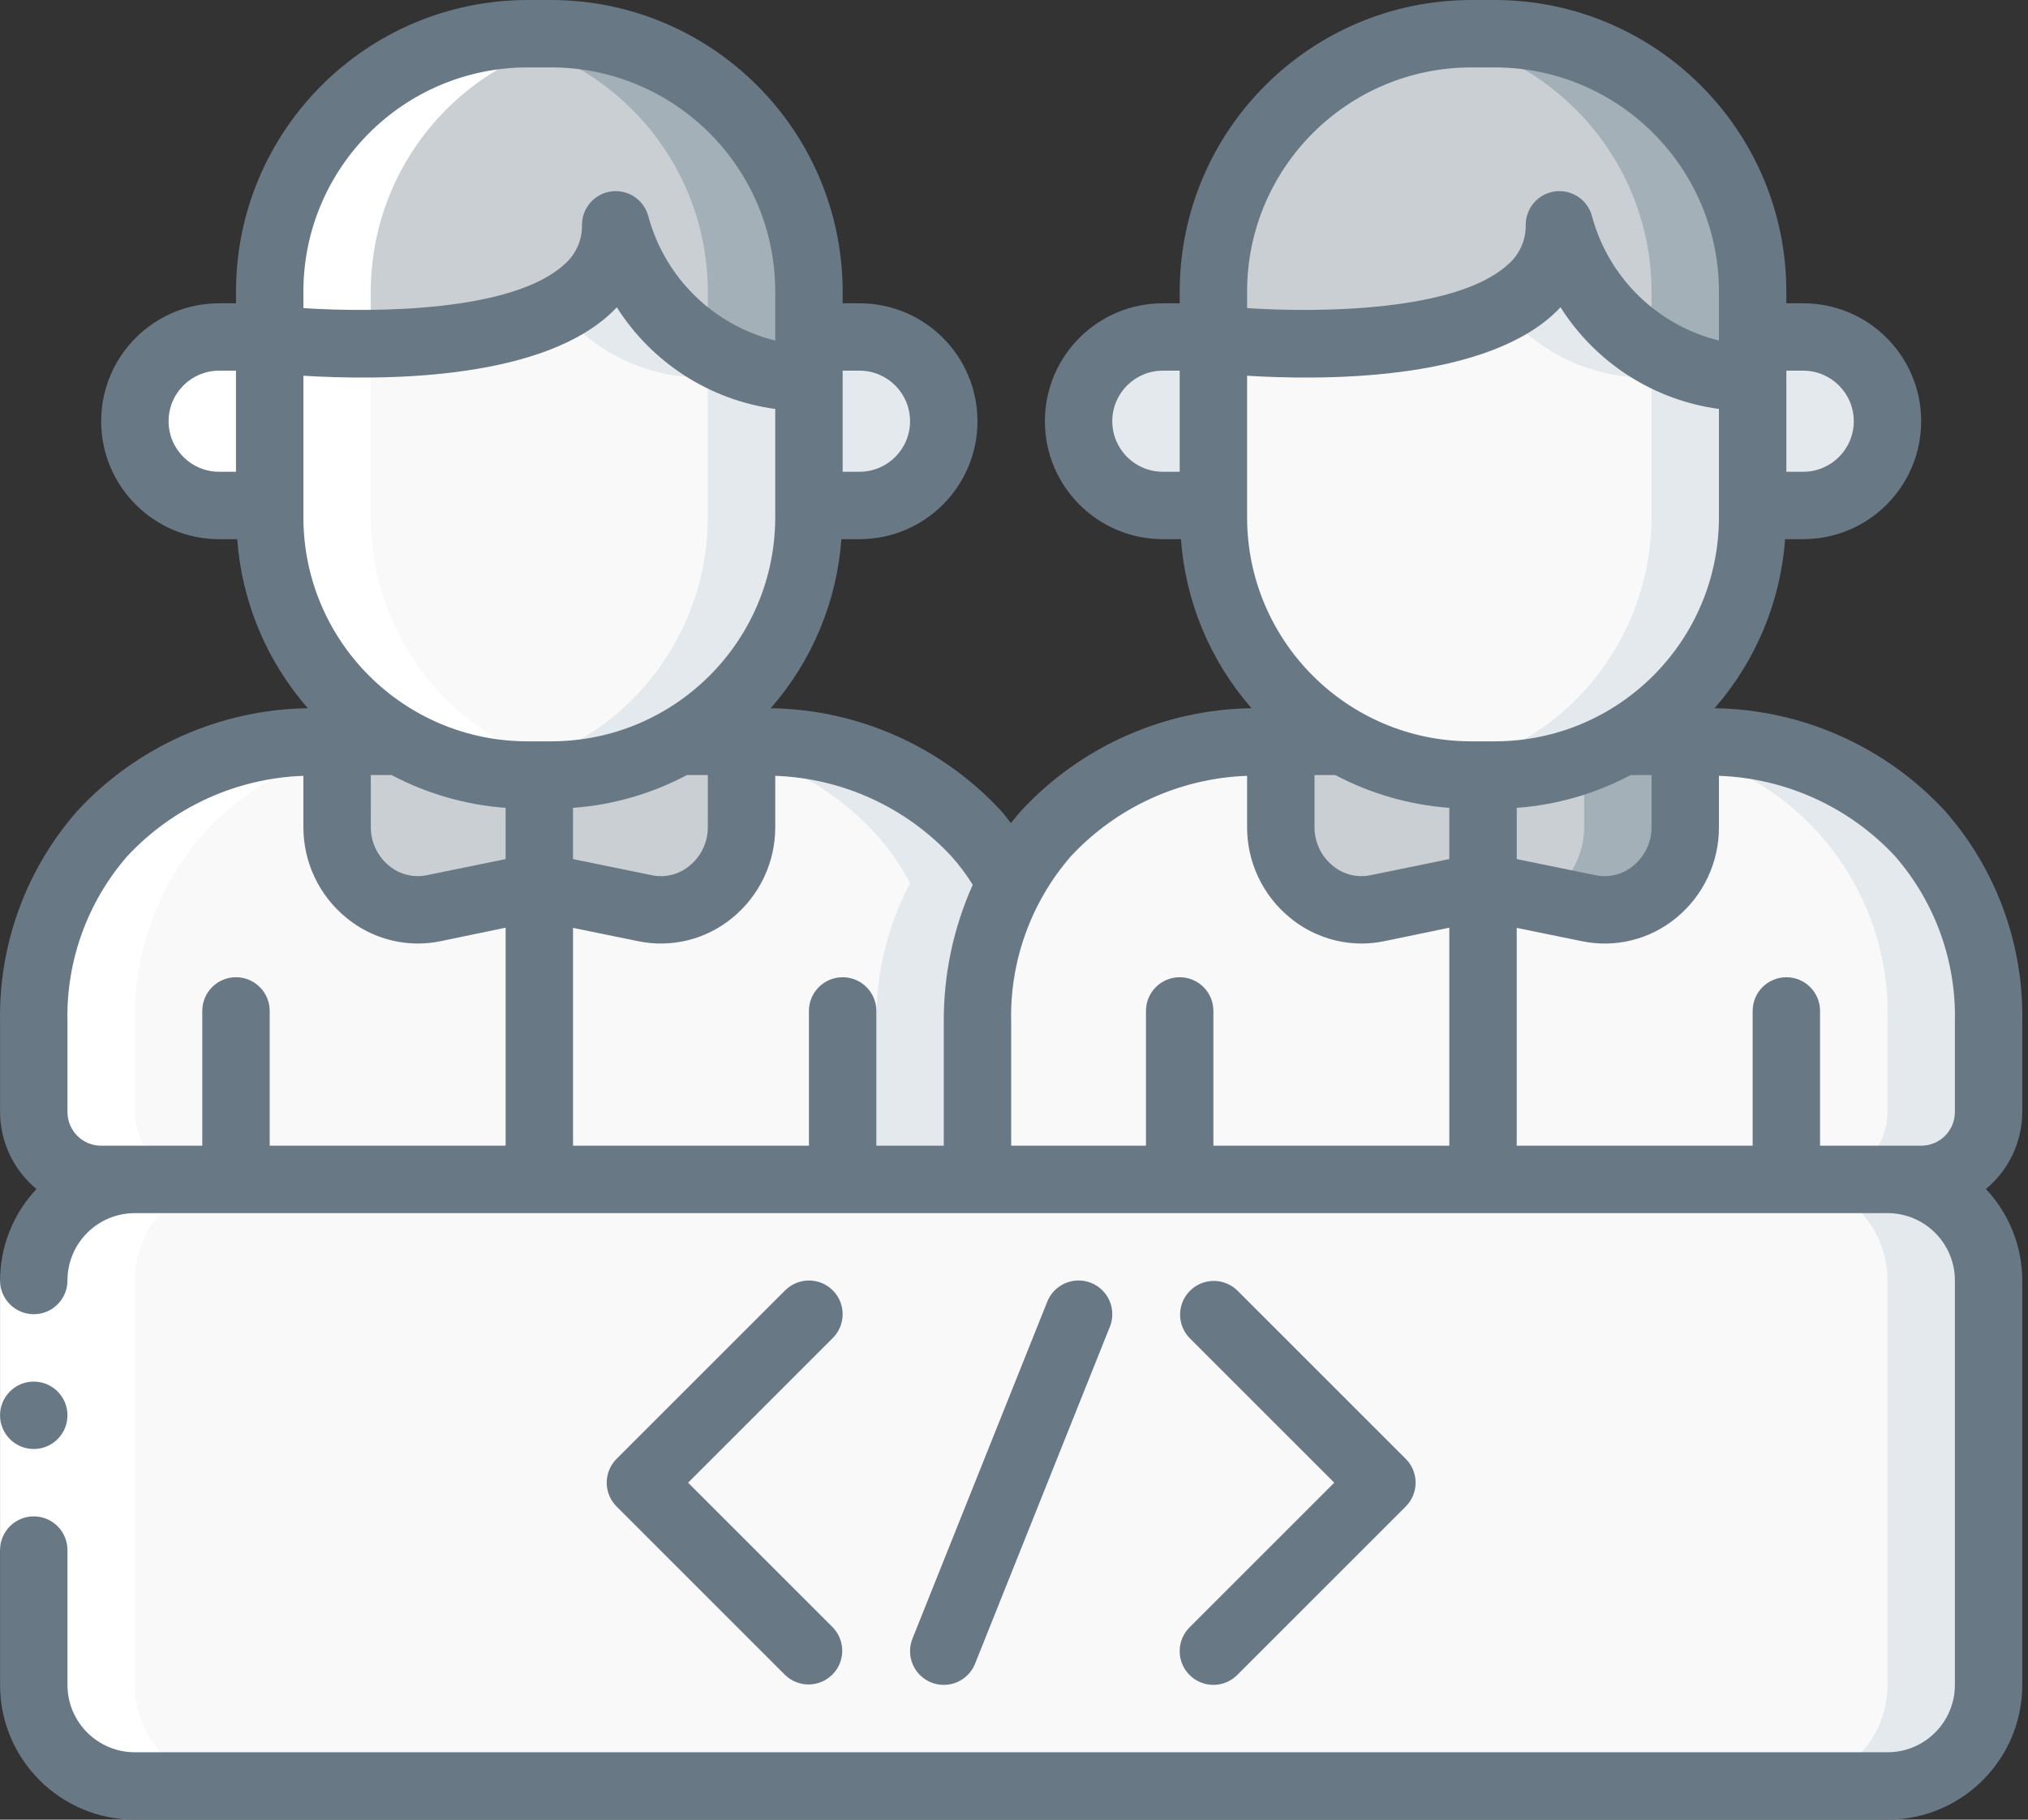 <svg width="78" height="70" viewBox="0 0 78 70" fill="none" xmlns="http://www.w3.org/2000/svg">
<rect x="0" y="0" width="78" height="70" fill="#333333" stroke="none"/>
<path d="M72.595 45.37H5.187C3.04 45.37 1.299 47.111 1.299 49.259V64.815C1.299 66.963 3.04 68.704 5.187 68.704H72.595C74.743 68.704 76.484 66.963 76.484 64.815V49.259C76.484 47.111 74.743 45.37 72.595 45.37Z" fill="#F9F9F9"/>
<path d="M72.595 45.37H68.706C70.854 45.37 72.595 47.111 72.595 49.259V64.815C72.595 66.963 70.854 68.704 68.706 68.704H72.595C74.743 68.704 76.484 66.963 76.484 64.815V49.259C76.484 47.111 74.743 45.37 72.595 45.37Z" fill="#E4E9ED"/>
<path d="M57.039 34.105V45.37H37.595V39.317C37.577 37.456 38.023 35.621 38.891 33.976C39.254 33.286 39.702 32.646 40.226 32.07C42.378 29.747 45.421 28.454 48.587 28.518H49.261V31.811C49.247 32.753 49.657 33.652 50.379 34.258C51.101 34.863 52.056 35.112 52.982 34.935L57.039 34.105Z" fill="#F9F9F9"/>
<path d="M76.484 39.317V42.778C76.48 44.208 75.321 45.366 73.891 45.37H57.039V34.105L61.097 34.935C62.022 35.112 62.978 34.863 63.7 34.258C64.421 33.652 64.832 32.753 64.817 31.811V28.518H65.491C68.658 28.454 71.7 29.747 73.852 32.07C75.599 34.075 76.537 36.658 76.484 39.317Z" fill="#F9F9F9"/>
<path d="M73.852 32.07C71.7 29.747 68.658 28.454 65.491 28.518H64.817V28.953C69.523 30.15 72.76 34.463 72.595 39.317V42.778C72.591 44.208 71.432 45.366 70.002 45.37H73.891C75.321 45.366 76.48 44.208 76.484 42.778V39.317C76.537 36.658 75.599 34.075 73.852 32.07Z" fill="#E4E9ED"/>
<path d="M67.41 11.213V14.519C61.46 14.57 59.982 8.646 59.982 8.646C59.982 14.519 46.76 13.054 46.76 13.054L46.669 13.041V11.213C46.673 5.738 51.111 1.301 56.586 1.296H57.493C62.968 1.301 67.405 5.738 67.41 11.213Z" fill="#C9CFD3"/>
<path d="M57.493 1.296H56.586C56.086 1.302 55.588 1.345 55.095 1.426C59.933 2.163 63.511 6.319 63.521 11.213V13.482C64.691 14.193 66.041 14.553 67.41 14.519V11.213C67.405 5.738 62.968 1.301 57.493 1.296Z" fill="#A4B0B8"/>
<path d="M67.41 14.518V19.898C67.407 22.967 65.986 25.862 63.56 27.741C63.185 28.027 62.791 28.287 62.38 28.518C60.893 29.371 59.207 29.818 57.493 29.815H56.586C54.871 29.818 53.186 29.371 51.699 28.518C51.288 28.287 50.894 28.027 50.519 27.741C48.092 25.862 46.671 22.967 46.669 19.898V13.041L46.76 13.054C46.76 13.054 59.982 14.518 59.982 8.646C59.982 8.646 61.46 14.57 67.41 14.518Z" fill="#F9F9F9"/>
<path d="M59.982 8.646C59.955 10.059 59.099 11.323 57.798 11.871C59.18 13.608 61.302 14.59 63.521 14.518V19.898C63.519 22.967 62.097 25.862 59.671 27.741C59.296 28.027 58.902 28.287 58.491 28.518C57.441 29.116 56.29 29.514 55.095 29.693C55.588 29.771 56.086 29.812 56.586 29.815H57.493C59.207 29.818 60.893 29.371 62.38 28.518C62.791 28.287 63.185 28.027 63.56 27.741C65.986 25.862 67.407 22.967 67.41 19.898V14.518C61.46 14.57 59.982 8.646 59.982 8.646Z" fill="#E4E9ED"/>
<path d="M46.669 12.963V19.444H44.724C42.935 19.444 41.484 17.993 41.484 16.204C41.484 14.414 42.935 12.963 44.724 12.963H46.669Z" fill="#E4E9ED"/>
<path d="M72.595 16.204C72.598 17.064 72.257 17.89 71.649 18.498C71.04 19.107 70.215 19.447 69.354 19.444L67.41 19.444V12.963H69.354C71.144 12.963 72.595 14.414 72.595 16.204Z" fill="#E4E9ED"/>
<path d="M64.817 28.519V31.811C64.832 32.753 64.421 33.652 63.7 34.258C62.978 34.864 62.022 35.112 61.097 34.935L57.039 34.106V29.815H57.493C59.207 29.818 60.893 29.371 62.38 28.519H64.817Z" fill="#C9CFD3"/>
<path d="M62.38 28.519C61.915 28.778 61.429 29 60.928 29.182V31.811C60.931 32.95 60.326 34.004 59.342 34.576L61.097 34.935C62.022 35.112 62.978 34.864 63.7 34.258C64.421 33.652 64.832 32.753 64.817 31.811V28.519H62.38Z" fill="#A4B0B8"/>
<path d="M57.039 29.815V34.106L52.982 34.935C52.056 35.112 51.101 34.864 50.379 34.258C49.657 33.652 49.247 32.753 49.261 31.811V28.519H51.699C53.186 29.371 54.871 29.818 56.586 29.815H57.039Z" fill="#C9CFD3"/>
<path d="M20.743 34.105V45.37H3.891C2.461 45.366 1.303 44.208 1.299 42.778V39.317C1.245 36.658 2.183 34.075 3.93 32.07C6.082 29.747 9.125 28.454 12.291 28.518H12.965V31.811C12.951 32.753 13.361 33.652 14.083 34.258C14.804 34.863 15.76 35.112 16.686 34.935L20.743 34.105Z" fill="#F9F9F9"/>
<path d="M38.891 33.976C38.023 35.621 37.577 37.456 37.595 39.317V45.37H20.743V34.105L24.8 34.935C25.726 35.112 26.682 34.863 27.403 34.258C28.125 33.652 28.535 32.753 28.521 31.811V28.518H29.195C32.361 28.454 35.404 29.747 37.556 32.07C38.08 32.646 38.529 33.286 38.891 33.976Z" fill="#F9F9F9"/>
<path d="M37.556 32.07C35.404 29.747 32.361 28.454 29.195 28.518H28.521V28.953C30.498 29.477 32.284 30.556 33.667 32.064C34.192 32.642 34.64 33.284 35.002 33.976C34.134 35.621 33.688 37.456 33.706 39.317V45.37H37.595V39.317C37.577 37.456 38.023 35.621 38.891 33.976C38.529 33.286 38.08 32.646 37.556 32.07Z" fill="#E4E9ED"/>
<path d="M28.521 28.519V31.811C28.535 32.753 28.125 33.652 27.403 34.258C26.682 34.864 25.726 35.112 24.8 34.935L20.743 34.106V29.815H21.197C22.911 29.818 24.596 29.371 26.084 28.519H28.521Z" fill="#C9CFD3"/>
<path d="M31.113 11.213V14.519C25.163 14.57 23.686 8.646 23.686 8.646C23.686 14.519 10.463 13.054 10.463 13.054L10.373 13.041V11.213C10.377 5.738 14.814 1.301 20.289 1.296H21.197C26.672 1.301 31.109 5.738 31.113 11.213Z" fill="#C9CFD3"/>
<path d="M21.197 1.296H20.289C19.79 1.302 19.291 1.345 18.799 1.426C23.637 2.163 27.215 6.319 27.224 11.213V13.482C28.395 14.193 29.744 14.553 31.113 14.519V11.213C31.109 5.738 26.672 1.301 21.197 1.296Z" fill="#A4B0B8"/>
<path d="M31.113 14.518V19.898C31.111 22.967 29.69 25.862 27.263 27.741C26.889 28.027 26.494 28.287 26.084 28.518C24.596 29.371 22.911 29.818 21.197 29.815H20.289C18.575 29.818 16.89 29.371 15.402 28.518C14.992 28.287 14.598 28.027 14.223 27.741C11.796 25.862 10.375 22.967 10.373 19.898V13.041L10.463 13.054C10.463 13.054 23.686 14.518 23.686 8.646C23.686 8.646 25.163 14.57 31.113 14.518Z" fill="#F9F9F9"/>
<path d="M23.686 8.646C23.659 10.059 22.803 11.323 21.501 11.871C22.884 13.608 25.006 14.59 27.224 14.518V19.898C27.222 22.967 25.801 25.862 23.375 27.741C23 28.027 22.605 28.287 22.195 28.518C21.145 29.116 19.993 29.514 18.799 29.693C19.292 29.771 19.79 29.812 20.289 29.815H21.197C22.911 29.818 24.596 29.371 26.084 28.518C26.494 28.287 26.889 28.027 27.263 27.741C29.69 25.862 31.111 22.967 31.113 19.898V14.518C25.163 14.57 23.686 8.646 23.686 8.646Z" fill="#E4E9ED"/>
<path d="M10.373 12.963V19.444H8.428C6.638 19.444 5.188 17.993 5.188 16.204C5.188 14.414 6.638 12.963 8.428 12.963H10.373Z" fill="#E4E9ED"/>
<path d="M36.299 16.204C36.301 17.064 35.961 17.89 35.352 18.498C34.744 19.107 33.918 19.447 33.058 19.444L31.113 19.444V12.963H33.058C34.848 12.963 36.299 14.414 36.299 16.204Z" fill="#E4E9ED"/>
<path d="M20.743 29.815V34.106L16.686 34.935C15.76 35.112 14.804 34.864 14.083 34.258C13.361 33.652 12.951 32.753 12.965 31.811V28.519H15.402C16.89 29.371 18.575 29.818 20.289 29.815H20.743Z" fill="#C9CFD3"/>
<path d="M18.111 27.741C18.486 28.027 18.881 28.287 19.291 28.519H16.18C13.014 28.454 9.971 29.747 7.819 32.071C6.072 34.075 5.134 36.658 5.187 39.317V42.778C5.192 44.208 6.35 45.366 7.78 45.37H9.076C6.929 45.37 5.187 47.112 5.187 49.259V64.815C5.187 66.963 6.929 68.704 9.076 68.704H5.187C3.04 68.704 1.299 66.963 1.299 64.815V49.259C1.299 47.112 3.04 45.37 5.187 45.37H3.891C2.461 45.366 1.303 44.208 1.299 42.778V39.317C1.245 36.658 2.183 34.075 3.93 32.071C6.082 29.747 9.125 28.454 12.291 28.519H15.402C14.992 28.287 14.598 28.027 14.223 27.741C11.796 25.862 10.375 22.967 10.373 19.898V19.445H8.428C6.638 19.445 5.187 17.994 5.187 16.204C5.187 14.414 6.638 12.963 8.428 12.963H10.373V11.213C10.377 5.738 14.814 1.301 20.289 1.296H21.197C21.692 1.296 22.186 1.335 22.674 1.413C17.839 2.162 14.269 6.32 14.261 11.213V19.898C14.264 22.967 15.685 25.862 18.111 27.741Z" fill="white"/>
<path d="M0.002 49.259H2.595V59.63H0.002V49.259Z" fill="white"/>
<path d="M32.03 49.639C31.524 49.133 30.703 49.133 30.197 49.639L23.715 56.12C23.209 56.627 23.209 57.447 23.715 57.953L30.197 64.435C30.706 64.926 31.514 64.919 32.014 64.419C32.514 63.919 32.521 63.111 32.03 62.602L26.465 57.037L32.03 51.472C32.536 50.966 32.536 50.145 32.03 49.639Z" fill="#687885"/>
<path d="M45.752 64.435C46.259 64.941 47.079 64.941 47.585 64.435L54.067 57.953C54.573 57.447 54.573 56.627 54.067 56.12L47.585 49.639C47.077 49.148 46.268 49.155 45.768 49.655C45.268 50.155 45.261 50.963 45.752 51.472L51.318 57.037L45.752 62.602C45.246 63.108 45.246 63.929 45.752 64.435Z" fill="#687885"/>
<path d="M36.299 64.815C36.829 64.815 37.306 64.492 37.503 63.999L42.688 51.036C42.86 50.606 42.789 50.117 42.502 49.753C42.216 49.389 41.757 49.206 41.298 49.272C40.84 49.339 40.451 49.644 40.279 50.075L35.094 63.038C34.967 63.357 34.971 63.714 35.107 64.03C35.242 64.346 35.498 64.595 35.818 64.723C35.971 64.784 36.134 64.815 36.299 64.815Z" fill="#687885"/>
<path d="M1.299 55.741C2.015 55.741 2.595 55.16 2.595 54.444C2.595 53.729 2.015 53.148 1.299 53.148C0.583 53.148 0.002 53.729 0.002 54.444C0.002 55.16 0.583 55.741 1.299 55.741Z" fill="#687885"/>
<path d="M65.944 27.244C67.531 25.429 68.484 23.146 68.658 20.741H69.354C71.86 20.741 73.891 18.709 73.891 16.204C73.891 13.698 71.86 11.667 69.354 11.667H68.706V11.213C68.698 5.023 63.682 0.008 57.493 0H56.586C50.396 0.008 45.38 5.023 45.373 11.213V11.667H44.724C42.219 11.667 40.188 13.698 40.188 16.204C40.188 18.709 42.219 20.741 44.724 20.741H45.421C45.595 23.146 46.548 25.429 48.135 27.244C44.764 27.292 41.559 28.72 39.27 31.195C39.134 31.344 39.01 31.505 38.881 31.662C38.751 31.509 38.644 31.344 38.511 31.199C36.222 28.722 33.016 27.292 29.643 27.244C31.232 25.429 32.186 23.146 32.362 20.741H33.058C35.564 20.741 37.595 18.709 37.595 16.204C37.595 13.698 35.564 11.667 33.058 11.667H32.41V11.213C32.402 5.023 27.386 0.008 21.197 0H20.289C14.1 0.008 9.084 5.023 9.076 11.213V11.667H8.428C5.922 11.667 3.891 13.698 3.891 16.204C3.891 18.709 5.922 20.741 8.428 20.741H9.124C9.299 23.146 10.252 25.429 11.839 27.244C8.467 27.292 5.263 28.72 2.973 31.195C1.004 33.437 -0.056 36.334 0.002 39.317V42.778C0.006 43.924 0.519 45.009 1.402 45.74C0.506 46.693 0.005 47.951 0.002 49.259C0.002 49.975 0.583 50.556 1.299 50.556C2.015 50.556 2.595 49.975 2.595 49.259C2.595 47.827 3.756 46.667 5.187 46.667H72.595C74.027 46.667 75.188 47.827 75.188 49.259V64.815C75.188 66.247 74.027 67.407 72.595 67.407H5.187C3.756 67.407 2.595 66.247 2.595 64.815V59.63C2.595 58.914 2.015 58.333 1.299 58.333C0.583 58.333 0.002 58.914 0.002 59.63V64.815C0.002 67.678 2.324 70 5.187 70H72.595C75.459 70 77.78 67.678 77.78 64.815V49.259C77.777 47.951 77.277 46.693 76.38 45.74C77.263 45.009 77.776 43.924 77.78 42.778V39.317C77.839 36.335 76.78 33.44 74.812 31.199C72.522 28.722 69.317 27.292 65.944 27.244ZM68.706 14.259H69.354C70.428 14.259 71.299 15.13 71.299 16.204C71.299 17.278 70.428 18.148 69.354 18.148H68.706V14.259ZM45.373 18.148H44.724C43.651 18.148 42.78 17.278 42.78 16.204C42.78 15.13 43.651 14.259 44.724 14.259H45.373V18.148ZM32.41 14.259H33.058C34.132 14.259 35.002 15.13 35.002 16.204C35.002 17.278 34.132 18.148 33.058 18.148H32.41V14.259ZM9.076 18.148H8.428C7.354 18.148 6.484 17.278 6.484 16.204C6.484 15.13 7.354 14.259 8.428 14.259H9.076V18.148ZM11.669 11.213C11.674 6.454 15.53 2.598 20.289 2.593H21.197C25.956 2.598 29.812 6.454 29.817 11.213V13.1C27.445 12.514 25.577 10.687 24.938 8.329C24.777 7.697 24.171 7.283 23.524 7.362C22.876 7.442 22.389 7.99 22.385 8.642C22.399 9.242 22.138 9.815 21.676 10.198C19.692 11.975 14.494 12.036 11.669 11.853V11.213ZM19.447 44.074H10.373V38.889C10.373 38.173 9.792 37.593 9.076 37.593C8.36 37.593 7.78 38.173 7.78 38.889V44.074H3.891C3.175 44.074 2.595 43.494 2.595 42.778V39.317C2.538 36.98 3.357 34.706 4.891 32.941C6.649 31.05 9.088 29.936 11.669 29.845V31.811C11.665 33.169 12.275 34.455 13.328 35.311C14.101 35.945 15.068 36.293 16.067 36.296C16.362 36.296 16.656 36.266 16.945 36.206L19.447 35.687V44.074ZM19.447 33.048L16.42 33.667C15.905 33.775 15.369 33.641 14.964 33.304C14.516 32.939 14.258 32.39 14.262 31.811L14.261 29.815H15.061C16.42 30.534 17.913 30.964 19.447 31.077V33.048ZM20.289 28.518C15.529 28.517 11.67 24.659 11.669 19.898V14.454C14.453 14.627 20.556 14.682 23.404 12.133C23.517 12.032 23.625 11.928 23.724 11.821C25.078 13.96 27.308 15.392 29.817 15.732V19.898C29.815 24.658 25.957 28.516 21.197 28.518H20.289ZM27.225 29.815L27.224 31.811C27.228 32.39 26.97 32.939 26.522 33.304C26.116 33.644 25.577 33.777 25.06 33.666L22.039 33.048V31.077C23.572 30.965 25.064 30.535 26.422 29.815H27.225ZM36.299 39.317V44.074H33.706V38.889C33.706 38.173 33.126 37.593 32.41 37.593C31.694 37.593 31.113 38.173 31.113 38.889V44.074H22.039V35.694L24.535 36.204C25.815 36.473 27.147 36.146 28.158 35.316C29.212 34.459 29.823 33.17 29.817 31.811V29.845C32.399 29.936 34.838 31.051 36.597 32.944C36.9 33.284 37.173 33.65 37.413 34.037C36.669 35.697 36.288 37.497 36.299 39.317ZM47.965 11.213C47.97 6.454 51.827 2.598 56.586 2.593H57.493C62.252 2.598 66.108 6.454 66.113 11.213V13.1C63.741 12.514 61.873 10.687 61.234 8.329C61.073 7.697 60.467 7.283 59.82 7.362C59.172 7.442 58.685 7.99 58.682 8.642C58.695 9.242 58.434 9.815 57.973 10.198C55.988 11.975 50.79 12.036 47.965 11.853V11.213ZM55.743 44.074H46.669V38.889C46.669 38.173 46.089 37.593 45.373 37.593C44.657 37.593 44.076 38.173 44.076 38.889V44.074H38.891V39.317C38.834 36.98 39.653 34.706 41.187 32.941C42.945 31.05 45.384 29.936 47.965 29.845V31.811C47.961 33.169 48.571 34.455 49.624 35.311C50.397 35.945 51.364 36.293 52.364 36.296C52.658 36.296 52.953 36.266 53.241 36.206L55.743 35.687V44.074ZM55.743 33.048L52.716 33.667C52.201 33.775 51.665 33.641 51.26 33.304C50.812 32.939 50.554 32.39 50.558 31.811L50.558 29.815H51.358C52.717 30.534 54.21 30.964 55.743 31.077V33.048ZM56.586 28.518C51.825 28.517 47.967 24.659 47.965 19.898V14.454C50.75 14.627 56.853 14.682 59.701 12.133C59.813 12.032 59.921 11.928 60.021 11.821C61.375 13.96 63.605 15.392 66.113 15.732V19.898C66.111 24.658 62.253 28.516 57.493 28.518H56.586ZM63.521 29.815L63.521 31.811C63.525 32.39 63.266 32.939 62.818 33.304C62.413 33.644 61.873 33.777 61.356 33.666L58.336 33.048V31.077C59.868 30.965 61.361 30.535 62.718 29.815H63.521ZM75.188 42.778C75.188 43.494 74.607 44.074 73.891 44.074H70.002V38.889C70.002 38.173 69.422 37.593 68.706 37.593C67.99 37.593 67.41 38.173 67.41 38.889V44.074H58.336V35.694L60.831 36.204C62.113 36.475 63.448 36.148 64.461 35.316C65.513 34.458 66.12 33.169 66.113 31.811V29.845C68.696 29.936 71.136 31.052 72.894 32.945C74.427 34.709 75.245 36.981 75.188 39.317V42.778Z" fill="#687885"/>
</svg>
